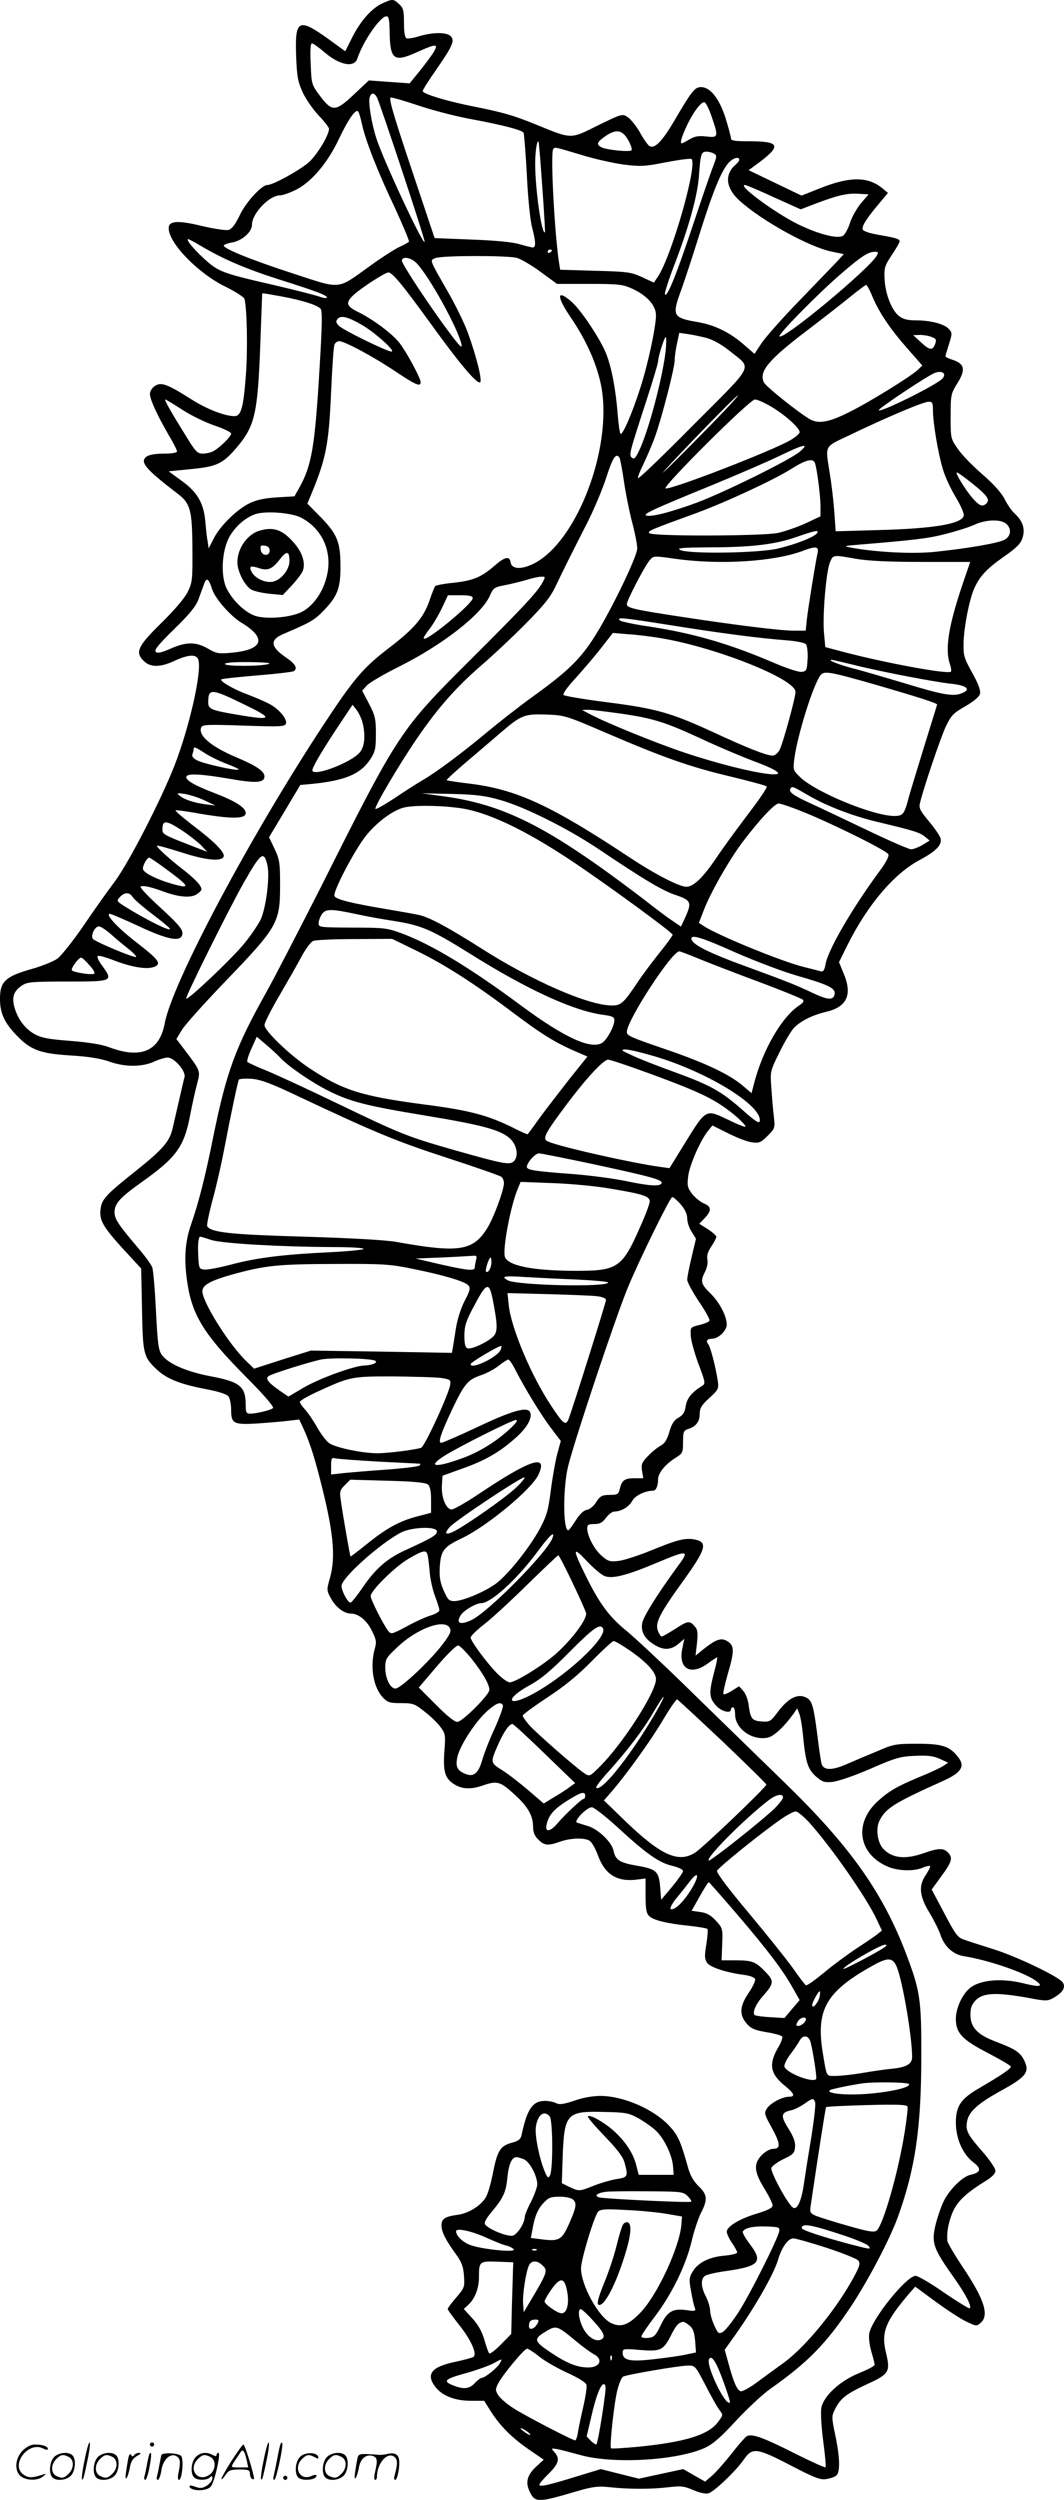<svg version="1.0" xmlns="http://www.w3.org/2000/svg"
  viewBox="0 0 510.926 1200.422"
 preserveAspectRatio="xMidYMid meet">
<g transform="translate(-0.006,1200.83) scale(0.1,-0.1)"
fill="#000000" stroke="none">
<path d="M1834 11991 c-50 -23 -106 -87 -145 -167 l-31 -62 -81 59 c-144 103
-161 94 -155 -81 4 -99 8 -123 31 -174 15 -33 50 -83 77 -112 28 -29 50 -58
50 -64 0 -30 -55 -122 -96 -160 -41 -37 -172 -110 -200 -110 -27 0 -103 -82
-132 -144 -23 -47 -38 -67 -55 -72 -14 -3 -72 6 -131 20 -112 27 -156 24 -156
-11 0 -73 144 -220 276 -283 46 -23 85 -48 88 -57 12 -44 16 -240 7 -363 -12
-159 -23 -200 -55 -200 -47 0 -134 34 -209 82 -114 72 -143 83 -173 63 -14 -9
-24 -25 -24 -38 0 -27 35 -102 89 -196 23 -38 41 -74 41 -80 0 -7 -25 -11 -63
-11 -39 0 -70 -5 -83 -14 -34 -26 -8 -58 151 -180 59 -45 68 -78 69 -261 1
-151 0 -163 -23 -210 -16 -31 -63 -86 -128 -150 -114 -112 -126 -140 -80 -183
31 -29 79 -28 145 3 69 32 108 33 115 3 16 -59 -44 -323 -114 -503 -63 -163
-220 -469 -288 -560 -33 -44 -101 -139 -150 -212 -50 -73 -106 -143 -124 -157
-17 -13 -71 -35 -119 -49 -132 -37 -158 -61 -158 -145 0 -65 19 -110 70 -165
73 -80 119 -98 270 -107 85 -5 144 -15 184 -29 75 -27 157 -27 215 -1 24 11
53 20 66 20 32 0 89 -66 81 -94 -5 -19 -30 -128 -57 -246 -14 -62 -47 -101
-174 -202 -149 -119 -165 -137 -172 -185 -7 -54 11 -85 111 -195 l84 -91 4
-196 c4 -215 7 -228 70 -288 46 -44 111 -71 231 -94 65 -12 106 -25 114 -36 7
-9 13 -38 13 -64 0 -67 11 -73 128 -66 53 4 120 9 148 13 l51 6 20 -43 c27
-59 49 -124 77 -233 67 -257 80 -381 50 -487 -16 -56 -16 -58 7 -99 23 -41 62
-70 94 -70 36 0 76 -32 100 -81 22 -43 24 -55 15 -87 -24 -86 -8 -185 38 -234
23 -25 33 -28 88 -28 57 0 66 -3 112 -40 28 -21 62 -54 76 -73 25 -33 26 -39
20 -118 -7 -99 3 -131 48 -159 39 -24 80 -25 138 -5 66 23 82 19 147 -40 67
-60 93 -105 93 -159 0 -26 7 -44 25 -61 28 -29 47 -31 105 -10 49 17 113 20
140 5 11 -6 29 -37 41 -70 34 -94 93 -130 190 -117 l39 5 0 -82 c0 -66 4 -86
18 -99 22 -20 84 -35 190 -46 46 -5 86 -12 89 -15 3 -3 1 -36 -5 -73 -9 -55
-9 -71 3 -89 14 -22 89 -47 178 -59 27 -3 50 -12 53 -20 3 -7 -11 -37 -30 -65
-44 -64 -47 -106 -11 -148 21 -25 38 -32 95 -42 39 -6 73 -16 76 -21 3 -5 -4
-26 -16 -47 -51 -85 -43 -132 31 -191 44 -36 49 -51 18 -51 -32 0 -89 -30
-106 -56 -14 -22 -13 -28 21 -89 44 -80 46 -105 10 -105 -15 0 -38 -12 -55
-29 -41 -42 -39 -80 11 -161 22 -36 40 -72 40 -82 0 -11 -20 -22 -72 -38 -85
-25 -148 -63 -148 -88 0 -9 11 -34 25 -54 14 -20 25 -41 25 -46 0 -5 -27 -12
-60 -15 -74 -6 -129 -34 -154 -77 -17 -29 -18 -38 -7 -96 6 -35 14 -71 18 -79
5 -14 0 -16 -38 -10 -68 10 -95 -6 -126 -72 -25 -51 -32 -58 -60 -61 -19 -2
-33 1 -33 7 0 6 29 49 65 96 81 107 148 244 176 360 11 49 32 110 45 137 33
64 31 88 -11 128 -24 24 -41 52 -51 90 -36 128 -48 155 -91 201 -74 79 -218
142 -328 143 -37 0 -86 -8 -127 -23 -51 -17 -72 -20 -87 -12 -11 6 -35 11 -54
11 -59 0 -86 -39 -112 -162 -4 -21 -14 -30 -44 -38 -60 -16 -73 -37 -96 -157
-8 -39 -21 -85 -30 -102 -21 -41 -83 -81 -137 -88 -61 -8 -78 -19 -78 -51 0
-30 19 -69 70 -139 27 -37 35 -59 38 -103 4 -54 2 -58 -37 -104 -23 -26 -41
-51 -41 -55 0 -5 25 -39 55 -77 56 -70 87 -138 69 -153 -5 -4 -45 -15 -88 -24
-115 -24 -143 -60 -94 -122 32 -41 93 -65 168 -65 l65 0 30 -48 c45 -71 101
-128 182 -184 l74 -51 -35 -32 c-44 -40 -54 -76 -33 -120 26 -55 39 -55 225 0
79 23 103 26 160 20 90 -10 203 -10 284 0 58 7 74 5 118 -14 32 -14 59 -19 73
-15 28 9 132 108 169 162 41 59 61 57 226 -29 114 -59 141 -70 170 -65 19 3
40 10 48 17 19 16 18 85 -5 194 -18 86 -18 91 -1 125 26 52 55 74 152 119 108
49 114 60 93 150 -25 101 -4 152 117 293 l23 26 95 -70 c52 -38 118 -82 147
-96 51 -25 53 -25 73 -7 41 37 16 114 -89 270 -39 59 -71 114 -72 123 -3 41 4
80 22 129 22 56 61 95 153 153 39 23 56 40 56 55 0 11 -28 52 -61 90 -74 84
-83 103 -75 147 8 46 53 86 156 143 131 72 147 93 116 154 -19 35 -43 51 -133
85 -90 34 -123 69 -123 130 0 33 6 49 26 70 37 36 100 38 256 10 83 -16 89
-15 119 2 43 25 57 49 43 72 -16 27 -220 125 -335 161 -57 18 -120 38 -139 45
-31 10 -42 25 -95 126 l-61 115 42 58 c54 73 61 93 38 118 -22 24 -46 24 -117
-1 -90 -32 -153 -25 -196 21 -28 31 -37 98 -17 136 30 59 70 84 308 191 83 38
103 68 71 110 -41 55 -77 67 -198 67 -104 0 -115 -2 -195 -37 -47 -19 -114
-48 -149 -63 -66 -28 -104 -28 -115 1 -3 8 -13 72 -21 140 -19 148 -26 171
-61 184 -38 15 -82 -10 -128 -71 -35 -47 -39 -50 -78 -47 -47 3 -54 13 -63 79
-3 26 -15 56 -26 68 l-20 22 -35 -22 c-19 -12 -37 -19 -40 -16 -3 3 6 45 20
94 33 112 33 138 1 159 -30 20 -55 12 -117 -37 l-38 -31 7 61 c5 51 3 65 -12
81 -24 27 -32 26 -95 -15 -30 -19 -58 -35 -62 -35 -5 0 -13 12 -19 28 -14 37
9 82 116 231 117 162 126 194 60 207 -46 8 -82 -1 -209 -53 -59 -24 -129 -47
-155 -50 -41 -5 -51 -2 -80 23 -36 30 -70 94 -71 132 0 19 5 22 34 22 27 0 39
7 56 30 12 16 30 30 40 30 33 0 71 23 86 51 13 25 61 49 100 49 14 0 24 23 24
54 0 30 33 71 81 102 37 23 39 26 39 78 0 48 3 55 23 62 38 11 57 35 57 72 0
28 8 42 46 77 43 39 46 45 41 81 -10 67 -35 164 -46 178 -13 15 -5 26 19 26
30 0 70 39 70 68 -1 42 -35 107 -79 150 -45 44 -49 58 -25 104 9 18 14 42 11
58 -4 19 2 38 19 63 13 20 24 41 24 46 0 6 -18 22 -41 37 l-41 26 26 27 c34
36 33 56 -5 71 -16 7 -42 28 -56 46 -22 30 -24 39 -18 86 7 54 60 174 96 217
l20 25 76 -38 c42 -21 93 -41 114 -43 34 -5 43 -1 75 31 36 36 36 38 30 94 -4
31 -9 93 -12 137 -6 79 -5 81 39 170 24 50 56 102 69 117 33 34 89 62 157 78
100 24 126 84 80 189 l-20 49 41 83 c97 194 224 343 347 408 78 42 107 72 100
103 -4 13 -29 50 -56 82 -41 49 -49 64 -44 85 17 74 99 314 124 369 27 56 37
66 95 99 41 24 67 46 70 60 4 15 -8 48 -37 100 -40 72 -43 83 -42 144 2 75 26
200 49 256 26 61 58 97 143 157 62 43 82 63 91 91 14 43 2 80 -37 117 -14 12
-36 44 -49 70 -15 30 -53 72 -106 118 -46 40 -99 94 -118 122 -35 50 -35 51
-35 156 0 104 1 109 33 161 40 64 34 92 -22 111 -20 6 -36 14 -36 17 0 4 8 30
17 59 16 50 16 55 -1 73 -22 24 -88 41 -159 41 -39 0 -61 6 -79 20 -36 27 -67
108 -70 177 -3 54 0 65 34 116 21 31 38 61 38 66 0 12 -17 17 -103 32 -41 7
-71 17 -74 25 -6 16 19 55 82 129 l39 47 -29 24 c-69 55 -155 55 -298 -2 l-88
-35 -127 61 -127 61 30 22 c132 96 126 117 -32 117 -66 0 -83 3 -83 14 0 8
-12 52 -26 98 -30 93 -73 148 -118 148 -30 0 -45 -20 -130 -165 -59 -100 -96
-136 -120 -116 -8 7 -29 37 -45 67 -17 29 -43 61 -57 70 -25 17 -28 16 -143
-40 -134 -67 -123 -67 -299 5 -106 43 -156 58 -308 88 -128 26 -234 59 -234
72 0 6 29 52 65 103 79 114 90 140 69 161 -20 19 -84 19 -149 0 -27 -9 -55
-13 -62 -11 -9 4 -13 28 -13 74 0 59 -3 72 -23 90 -28 26 -31 27 -83 3z m37
-133 c2 -138 20 -151 134 -99 89 40 102 40 78 0 -10 -17 -40 -57 -67 -91 l-49
-60 -98 7 -98 7 -70 -66 c-90 -85 -106 -85 -163 -10 -42 56 -42 57 -46 155 -3
64 -1 99 6 99 6 0 34 -20 63 -45 71 -60 140 -73 155 -28 28 84 110 203 140
203 11 0 14 -17 15 -72z m-61 -317 c15 -29 230 -677 229 -693 -1 -31 -198 390
-232 497 -23 71 -39 172 -32 195 8 25 21 25 35 1z m204 -41 c66 -22 181 -52
255 -65 149 -28 237 -51 245 -64 3 -5 10 -96 16 -202 5 -109 16 -219 25 -252
18 -69 19 -97 4 -97 -6 0 -35 7 -65 16 -34 10 -119 18 -231 22 l-176 7 -113
338 c-92 276 -109 337 -96 337 9 0 71 -18 136 -40z m1403 -51 c34 -98 33 -103
-25 -96 -38 4 -56 1 -81 -14 -17 -10 -34 -19 -36 -19 -11 0 -3 28 21 80 31 68
72 122 87 117 7 -2 22 -32 34 -68z m-1679 -36 c17 -79 74 -225 157 -400 40
-87 71 -161 69 -165 -3 -4 -24 -16 -47 -26 -23 -11 -87 -52 -142 -92 -159
-114 -132 -112 -368 -35 -206 67 -340 122 -332 135 3 4 20 11 40 14 49 9 95
51 95 85 0 54 83 141 134 141 12 0 44 11 71 24 76 35 156 128 211 244 46 97
82 149 94 135 4 -5 12 -32 18 -60z m1279 -78 c12 -21 19 -43 16 -48 -6 -10
-120 1 -145 14 -26 14 -22 25 20 54 51 35 81 30 109 -20z m-413 -224 c9 -118
14 -216 13 -218 -15 -15 -47 205 -47 327 0 60 8 115 16 108 2 -2 10 -100 18
-217z m186 154 c63 -20 156 -40 205 -47 81 -10 102 -9 203 11 62 12 117 19
122 16 33 -20 -96 -472 -162 -567 l-18 -27 -58 27 c-53 24 -70 26 -224 30
l-168 5 -5 31 c-22 140 -43 535 -28 549 9 10 5 10 133 -28z m640 5 c13 -8 12
-15 -4 -57 -11 -26 -56 -158 -101 -293 -79 -237 -124 -347 -132 -324 -2 7 19
72 47 145 68 177 109 327 116 419 8 110 11 120 37 120 12 0 29 -5 37 -10z
m120 -29 c0 -5 -7 -14 -16 -22 -56 -47 -50 -113 17 -174 107 -97 335 -223 443
-245 l58 -12 -33 -36 c-19 -20 -100 -104 -180 -187 -80 -82 -161 -174 -181
-203 l-35 -53 -54 47 c-65 56 -136 91 -215 105 -123 21 -128 30 -85 149 17 46
58 171 91 277 63 201 104 302 140 341 21 22 50 30 50 13z m166 -180 l129 -58
65 25 c110 42 157 53 210 50 l51 -3 -36 -42 c-20 -24 -44 -66 -53 -94 -9 -29
-25 -57 -34 -63 -27 -16 -119 8 -217 56 -111 55 -291 188 -254 188 6 0 68 -26
139 -59z m-2754 -232 c107 -64 217 -111 373 -161 189 -60 235 -77 235 -89 0
-4 -18 -2 -39 6 -22 7 -119 32 -218 55 -248 57 -264 63 -334 127 -54 50 -88
93 -75 93 3 0 29 -14 58 -31z m1688 -23 c0 -3 -4 -8 -10 -11 -5 -3 -10 -1 -10
4 0 6 5 11 10 11 6 0 10 -2 10 -4z m1561 -24 c-34 -63 -449 -408 -468 -389 -8
9 187 207 294 299 98 85 131 106 161 107 19 1 21 -2 13 -17z m-1729 -12 c20
-6 72 -36 115 -68 l78 -57 155 0 c142 0 160 -2 208 -24 68 -31 112 -80 112
-126 0 -58 -40 -242 -76 -352 -40 -124 -84 -224 -94 -218 -4 2 -10 46 -14 96
-9 115 -28 218 -54 286 -26 68 -121 212 -167 252 -73 64 -74 27 -3 -77 78
-115 128 -231 147 -338 49 -292 -116 -727 -318 -838 -63 -34 -114 -33 -119 2
-5 32 -28 27 -78 -17 -62 -54 -103 -71 -195 -81 -45 -4 -84 -12 -89 -16 -4 -5
-15 -33 -25 -62 -28 -86 -73 -140 -193 -232 -127 -97 -171 -148 -317 -370
-353 -536 -728 -1241 -764 -1436 -25 -134 -115 -172 -268 -114 -34 13 -98 23
-184 30 -105 8 -139 14 -172 32 -47 26 -82 73 -98 131 -13 49 -2 78 38 104 24
16 51 18 218 18 217 0 220 1 165 77 -18 24 -26 44 -20 46 6 2 34 -5 63 -16
103 -41 184 -53 217 -32 23 15 5 36 -101 118 -86 67 -146 132 -121 132 6 0 69
-27 140 -60 133 -62 194 -75 206 -44 9 24 -6 44 -108 138 -53 48 -94 92 -91
96 6 9 49 0 113 -24 75 -27 134 -31 161 -9 23 18 23 21 8 44 -9 13 -40 42 -68
64 -72 55 -140 117 -135 122 2 3 54 -12 115 -31 119 -39 195 -46 205 -21 7 20
-44 72 -153 154 -45 35 -80 65 -78 68 3 2 42 -3 88 -11 174 -31 249 -32 249
-2 0 26 -50 58 -150 96 -102 39 -144 65 -134 81 9 14 76 10 204 -12 129 -23
170 -20 170 11 0 25 -40 52 -138 93 -119 51 -181 103 -166 142 6 14 27 15 204
9 176 -6 197 -5 203 9 8 22 -35 73 -83 97 -21 11 -68 31 -105 45 -65 24 -131
63 -122 71 2 3 79 11 171 19 91 7 170 17 176 20 21 13 9 35 -35 65 -78 53 -81
86 -12 115 122 52 146 65 185 105 71 72 87 110 87 215 0 119 -14 156 -93 238
l-66 67 22 53 c68 166 81 233 92 483 5 115 12 218 16 227 3 9 14 17 23 17 26
0 167 -76 271 -146 96 -64 120 -75 120 -51 0 20 -69 147 -102 189 -34 44 -130
115 -200 149 -55 27 -60 44 -20 81 34 32 151 108 167 108 19 0 68 -59 204
-247 140 -194 224 -293 237 -280 10 10 -18 123 -58 234 -16 45 -61 138 -100
205 -87 152 -85 146 -57 157 32 13 345 13 391 1z m-480 -27 c62 -66 197 -312
214 -388 5 -23 -8 -11 -57 55 -94 125 -229 330 -229 346 0 24 45 16 72 -13z
m2187 -158 c32 -77 86 -157 169 -251 l71 -81 -22 -21 c-34 -32 -233 -155 -324
-200 -98 -50 -148 -60 -190 -39 -47 25 -211 155 -224 178 -27 52 19 108 210
253 75 57 167 129 205 160 38 31 72 56 75 56 4 0 18 -25 30 -55z m-2838 0
c103 -19 174 -42 189 -60 8 -10 7 -79 -5 -277 -23 -389 -38 -475 -99 -584
l-22 -39 -84 -5 c-61 -4 -99 -12 -133 -29 -61 -30 -140 -108 -171 -169 l-24
-47 -5 35 c-4 19 -8 61 -11 93 -7 88 -38 142 -113 196 l-63 46 110 11 c124 12
152 26 223 111 81 98 95 160 107 488 5 132 9 241 9 243 1 3 3 3 92 -13z m387
-137 c61 -35 164 -127 142 -128 -21 0 -232 103 -253 124 -14 15 -15 21 -6 33
16 18 48 11 117 -29z m1657 -63 c31 -9 73 -33 109 -62 109 -88 125 -55 -173
-354 -143 -145 -263 -260 -267 -257 -3 3 8 32 24 64 16 33 42 93 57 134 34 96
95 332 95 370 0 16 5 52 11 79 l11 51 41 -6 c23 -3 65 -12 92 -19z m1079 5
c21 -8 24 -13 17 -32 -12 -34 -26 -33 -68 6 l-38 35 32 1 c17 0 43 -4 57 -10z
m-1277 -62 c-13 -125 -82 -389 -129 -486 -16 -33 -23 -40 -33 -32 -16 13 -14
19 71 281 30 92 54 173 54 181 0 22 30 118 37 118 3 0 3 -28 0 -62z m1328
-138 c-27 -30 -305 -168 -305 -151 0 9 236 167 270 179 35 13 57 -4 35 -28z
m-1141 -252 c-93 -95 -182 -184 -199 -198 -16 -14 56 64 160 172 105 109 194
198 199 198 5 0 -67 -78 -160 -172z m-2509 103 c41 -27 111 -61 155 -76 44
-15 80 -32 80 -39 0 -14 -56 -69 -87 -85 -12 -6 -34 -11 -50 -11 -25 0 -35 11
-79 83 -71 114 -107 177 -100 177 3 0 39 -22 81 -49z m2831 13 c65 -39 134
-101 134 -121 0 -7 -20 -24 -44 -38 -89 -52 -575 -240 -600 -232 -18 6 404
427 429 427 12 0 48 -16 81 -36z m774 -16 c0 -61 26 -214 49 -287 10 -34 38
-93 61 -131 23 -38 40 -77 38 -87 -7 -40 -140 -63 -409 -70 l-206 -6 -7 98
c-4 54 -14 137 -22 184 -21 134 -28 121 94 179 170 82 355 161 380 161 19 1
22 -4 22 -41z m-640 -199 c-44 -38 -362 -195 -493 -244 -120 -44 -210 -68
-240 -63 -28 5 22 28 318 149 121 50 265 112 320 139 116 56 145 62 95 19z
m-865 -29 c3 -5 13 -56 21 -112 8 -57 26 -145 39 -196 14 -52 25 -109 25 -127
0 -41 -139 -326 -216 -441 -64 -97 -126 -156 -286 -271 -65 -47 -162 -123
-216 -168 -117 -98 -248 -196 -311 -232 -25 -15 -86 -53 -134 -86 -49 -32 -91
-56 -94 -53 -8 7 112 210 199 338 101 147 185 243 308 350 58 50 155 141 215
202 87 88 118 126 144 181 39 82 72 148 152 305 32 63 73 161 91 217 30 95 47
119 63 93z m939 -27 c10 -32 26 -157 26 -206 l0 -48 -72 -34 c-40 -18 -100
-39 -133 -46 -74 -15 -601 -17 -617 -1 -10 10 4 16 227 97 141 52 371 159 452
210 74 47 109 55 117 28z m752 -94 c72 -57 89 -80 72 -97 -20 -20 -35 -14 -70
27 -36 42 -83 121 -73 121 4 0 36 -23 71 -51z m-3221 -166 c108 -56 156 -174
121 -294 -20 -72 -66 -133 -117 -159 -51 -26 -159 -36 -217 -21 -50 14 -111
70 -143 132 -31 62 -24 186 14 252 29 49 73 88 122 106 47 17 173 8 220 -16z
m3387 -30 c27 -24 23 -60 -9 -77 -32 -16 -168 -40 -328 -57 -106 -12 -287 -3
-410 20 -37 7 -33 8 40 14 268 22 335 30 418 52 51 13 112 32 137 44 55 25
126 27 152 4z m-908 -44 c-11 -19 -104 -55 -189 -75 -95 -22 -435 -27 -470 -6
-16 9 14 11 140 12 202 0 319 14 420 50 90 31 109 35 99 19z m2 -96 c-11 -50
-44 -257 -51 -315 l-6 -58 -59 0 c-63 0 -280 27 -535 66 -230 35 -265 43 -265
61 0 18 84 180 109 210 19 23 19 23 123 8 214 -30 474 -14 613 38 63 24 78 22
71 -10z m184 -28 c59 -10 156 -15 317 -15 l232 0 -35 -102 c-69 -203 -87 -317
-63 -387 6 -18 9 -35 5 -38 -14 -14 -326 44 -524 97 l-79 21 -6 67 c-8 83 10
294 28 339 16 38 13 38 125 18z m-1504 -112 c-24 -46 -89 -116 -352 -378 -331
-330 -341 -344 -710 -1080 -103 -203 -222 -434 -266 -513 -148 -264 -190 -380
-253 -688 -39 -195 -70 -318 -110 -433 -28 -83 -32 -170 -14 -281 24 -151 83
-244 276 -439 85 -85 140 -148 134 -154 -10 -10 -76 -26 -108 -27 -20 0 -23 5
-23 39 0 92 -26 114 -171 141 -114 22 -201 60 -231 101 -17 23 -21 53 -29 212
-5 102 -13 197 -18 210 -5 13 -33 52 -63 87 -101 119 -117 144 -118 176 0 43
24 70 132 147 166 118 203 169 232 325 9 46 23 111 32 144 17 67 20 60 -67
175 l-32 42 26 43 c14 24 111 132 216 241 243 253 256 275 256 452 0 109 -2
125 -26 176 l-27 57 75 125 75 126 56 5 c159 16 233 47 280 118 24 37 27 51
27 123 0 73 -4 88 -33 144 l-33 63 23 25 c13 14 80 53 150 88 211 105 399 251
440 342 17 39 22 42 76 52 31 6 77 18 102 25 25 8 55 15 68 15 21 1 22 0 8
-26z m-1587 -35 c15 -45 88 -128 139 -159 125 -75 107 -131 -46 -145 -63 -6
-73 -4 -114 20 -57 33 -104 33 -180 -1 -44 -19 -62 -23 -70 -15 -9 9 14 36 88
109 74 72 105 110 117 143 9 25 21 58 27 74 12 34 22 27 39 -26z m1251 -42 c0
-26 -221 -209 -235 -194 -3 3 9 22 26 44 17 21 44 67 61 102 l29 62 60 0 c44
0 59 -4 59 -14z m951 -130 c238 -38 420 -62 551 -72 52 -4 92 -12 98 -19 6 -7
10 -40 8 -72 -3 -54 -5 -58 -29 -61 -14 -2 -77 19 -141 47 -211 90 -382 139
-592 171 -71 10 -134 24 -139 29 -17 17 9 14 244 -23z m-48 -62 c264 -44 647
-196 647 -258 0 -28 -60 -246 -76 -278 -8 -16 -23 -28 -34 -28 -29 0 -118 35
-282 111 -206 95 -277 115 -512 145 -110 14 -205 30 -210 35 -5 5 18 38 58 81
36 40 92 105 123 145 l56 72 71 -6 c39 -2 111 -11 159 -19z m925 -128 c121
-31 386 -82 469 -91 76 -8 97 -27 53 -45 -42 -18 -92 -9 -285 50 -91 27 -199
59 -240 69 -68 18 -123 40 -102 41 5 0 52 -11 105 -24z m-2808 4 c-37 -12
-210 -12 -210 0 0 6 45 10 118 9 74 -1 108 -4 92 -9z m2916 -100 c199 -58 294
-88 294 -95 0 -1 -27 -88 -59 -191 -32 -104 -67 -218 -77 -254 -21 -81 -28
-90 -69 -90 -100 0 -373 112 -450 184 -37 35 -37 37 -31 88 15 117 92 362 127
405 18 21 44 16 265 -47z m-3026 -98 c134 -65 127 -74 -33 -47 -131 22 -147
28 -147 59 0 71 12 70 180 -12z m560 -80 c16 -60 12 -116 -11 -145 -39 -50
-229 -122 -229 -87 0 15 52 103 133 224 l60 90 18 -23 c10 -12 23 -39 29 -59z
m1246 39 c154 -23 209 -40 392 -125 75 -35 182 -80 237 -101 290 -107 11 -74
-330 40 -129 43 -373 142 -450 183 l-40 21 30 1 c17 0 89 -9 161 -19z m-66
-96 c271 -116 392 -159 590 -206 91 -22 168 -43 172 -47 4 -4 -36 -63 -89
-132 -52 -69 -122 -164 -153 -211 -64 -95 -110 -139 -144 -139 -34 0 -150 60
-271 140 -379 251 -543 327 -767 355 -60 7 -111 15 -113 17 -2 2 40 41 93 86
53 45 128 109 165 141 100 86 115 92 222 88 88 -3 95 -6 295 -92z m-1935 -94
c25 -16 72 -39 105 -51 34 -13 59 -25 56 -27 -7 -8 -169 28 -199 44 -19 9 -27
20 -23 29 3 9 6 20 6 25 0 13 5 12 55 -20z m2895 -201 c88 -52 219 -102 340
-130 167 -40 197 -49 221 -69 l23 -19 -34 -21 c-19 -11 -44 -21 -55 -21 -10 0
-107 42 -215 94 -107 51 -231 110 -275 130 -78 36 -99 52 -89 68 8 12 10 11
84 -32z m-2898 -25 l53 -25 -40 5 c-59 7 -108 23 -130 41 -19 14 -17 15 22 10
23 -4 66 -17 95 -31z m1423 1 c118 -34 321 -136 465 -232 226 -152 312 -203
376 -224 73 -25 77 -35 44 -108 l-20 -43 -47 32 c-27 18 -86 63 -133 100 -47
36 -142 107 -211 156 -308 218 -498 304 -752 338 l-102 14 145 -3 c119 -3 161
-9 235 -30z m1441 -52 c142 -56 414 -191 420 -208 4 -10 -13 -42 -44 -83 -133
-181 -247 -378 -258 -446 -5 -28 -11 -36 -23 -33 -9 3 -45 12 -81 21 -106 26
-413 152 -480 196 l-24 16 23 59 c31 83 124 246 187 329 80 106 154 185 173
185 9 0 57 -16 107 -36z m-1646 15 c134 -16 318 -103 550 -258 169 -113 480
-341 480 -351 0 -5 -29 -45 -64 -88 -35 -44 -83 -108 -106 -143 -65 -97 -78
-109 -121 -109 -113 0 -381 117 -626 273 -157 100 -248 149 -298 161 -16 4
-84 16 -149 27 -174 29 -254 48 -260 65 -8 21 97 221 152 290 50 62 124 118
176 133 43 13 166 13 266 0z m-1325 -109 c33 -22 74 -54 91 -71 l29 -31 -65
25 c-144 56 -150 59 -150 82 0 47 17 46 95 -5z m409 -166 c13 -56 -7 -211 -34
-265 -13 -24 -46 -74 -76 -110 -55 -69 -272 -275 -280 -266 -6 6 207 434 274
552 85 150 99 161 116 89z m-500 -9 c130 -95 137 -108 40 -80 -72 21 -130 50
-137 68 -5 14 18 57 30 57 3 0 33 -20 67 -45z m-147 -144 c7 -11 48 -47 92
-80 44 -34 83 -65 86 -71 13 -21 -109 39 -218 107 -37 24 -38 25 -21 44 22 24
46 24 61 0z m1083 -84 c41 -9 118 -23 171 -31 134 -21 181 -42 364 -156 275
-173 501 -277 643 -295 43 -6 52 -10 52 -26 0 -30 -37 -97 -61 -110 -56 -29
-179 28 -379 175 -247 184 -437 299 -580 352 -71 26 -84 28 -237 28 -157 1
-163 1 -163 21 0 11 7 31 16 44 19 26 43 26 174 -2z m-1187 -95 c23 -21 62
-53 86 -72 24 -19 39 -36 34 -37 -12 -4 -191 71 -206 86 -14 14 8 61 28 61 8
0 34 -17 58 -38z m3000 -88 c94 -41 223 -90 288 -109 154 -44 191 -61 187 -89
-5 -32 -31 -31 -105 4 -82 39 -123 55 -311 124 -192 70 -272 110 -272 138 0
20 55 3 213 -68z m-1539 12 c143 -70 282 -159 477 -306 140 -105 201 -142 317
-191 l33 -14 -85 -106 c-46 -59 -110 -142 -142 -185 -31 -44 -58 -80 -60 -82
-1 -2 -33 12 -70 31 -121 60 -210 84 -429 112 -302 40 -391 68 -555 178 -93
63 -210 176 -210 203 0 11 33 76 73 144 40 69 89 154 107 189 19 34 43 67 54
71 12 5 101 9 200 9 l179 1 111 -54z m1358 -40 c46 -19 175 -69 288 -111 113
-42 210 -82 215 -87 7 -7 2 -15 -15 -26 -86 -56 -178 -215 -220 -380 l-11 -43
-41 35 c-63 54 -178 109 -358 171 -184 63 -200 70 -200 88 0 55 216 387 252
387 4 0 45 -15 90 -34z m-2922 -33 c21 -23 28 -39 21 -41 -18 -6 -100 8 -106
17 -5 10 32 61 45 61 4 0 23 -17 40 -37z m915 -443 c36 -40 151 -119 231 -159
105 -53 184 -73 469 -120 273 -45 360 -69 404 -110 35 -32 43 -89 16 -111 -20
-16 -52 -10 -281 55 -230 66 -253 75 -569 227 -137 66 -288 136 -335 155 -47
19 -88 38 -92 42 -4 3 5 32 19 63 l26 58 46 -39 c25 -21 55 -49 66 -61z m1802
5 c256 -77 516 -238 501 -311 -2 -12 -22 1 -73 46 -109 97 -158 125 -330 188
-89 32 -185 70 -215 85 -46 21 -51 25 -28 26 15 1 80 -15 145 -34z m-35 -79
c203 -74 289 -112 355 -157 53 -35 113 -89 113 -101 0 -4 -38 11 -85 34 -106
51 -104 52 -205 -111 l-75 -122 -45 6 c-150 21 -523 106 -546 126 -17 14 -2
42 97 174 92 123 177 215 199 215 10 0 96 -29 192 -64z m-1682 -111 c373 -176
473 -217 715 -296 138 -45 256 -86 263 -92 6 -5 12 -18 12 -29 0 -35 -51 -172
-82 -220 -68 -107 -136 -117 -436 -63 -53 9 -212 18 -441 25 -352 10 -448 20
-466 50 -3 5 8 59 24 120 17 60 42 169 56 242 37 193 67 332 72 342 3 4 31 6
62 4 44 -4 93 -22 221 -83z m1410 -325 c283 -61 343 -77 337 -93 -6 -17 -57
-14 -172 10 -55 12 -165 26 -245 33 -194 14 -230 20 -230 35 0 20 40 65 58 65
10 0 123 -23 252 -50z m95 -120 c154 -26 185 -36 185 -61 0 -10 -20 -65 -45
-120 -88 -201 -109 -214 -320 -213 -204 1 -320 26 -331 69 -10 42 28 243 62
324 l14 34 158 -6 c86 -3 211 -15 277 -27z m334 -75 c20 -24 31 -46 31 -67 0
-17 9 -46 21 -64 l21 -34 -21 -89 c-12 -49 -21 -97 -21 -108 0 -11 25 -57 55
-103 31 -45 54 -87 52 -93 -2 -6 -23 -15 -48 -21 -44 -11 -44 -11 -42 -52 1
-23 18 -83 37 -135 32 -84 34 -95 20 -104 -52 -32 -74 -59 -81 -97 -4 -31 -13
-45 -35 -57 -21 -12 -33 -30 -44 -69 -11 -38 -23 -56 -42 -66 -15 -8 -42 -30
-61 -50 -29 -30 -33 -40 -28 -70 l6 -36 -43 0 c-47 0 -60 -10 -70 -52 -6 -24
-11 -28 -44 -28 -43 0 -51 -5 -74 -42 -10 -14 -28 -28 -40 -30 -15 -2 -34 -20
-53 -50 -16 -26 -33 -48 -36 -48 -26 -1 -26 211 0 311 35 138 228 714 286 855
55 133 203 434 213 434 6 0 24 -16 41 -35z m-2254 -171 c54 -17 332 -33 588
-34 82 0 146 -4 143 -9 -3 -4 -70 -11 -148 -15 -233 -11 -356 -26 -477 -57
-63 -17 -126 -29 -140 -27 -25 3 -26 6 -29 67 -3 56 1 91 10 91 2 0 26 -7 53
-16z m1271 -96 c-3 -13 -6 -29 -6 -35 0 -19 -32 -16 -165 14 l-120 28 125 5
c69 3 136 7 149 8 20 2 22 -1 17 -20z m74 -10 c0 -27 -16 -55 -26 -46 -6 7 14
68 22 68 2 0 4 -10 4 -22z m-376 -33 c148 -30 250 -60 266 -80 10 -12 6 -26
-19 -74 -19 -37 -35 -89 -42 -133 -6 -40 -13 -83 -15 -94 l-4 -22 -338 6 -339
5 -137 -43 -136 -44 -36 35 c-86 82 -219 296 -212 341 4 28 44 49 153 79 151
41 211 47 479 48 237 1 269 -1 380 -24z m789 -51 c81 -4 147 -10 147 -14 0
-24 -435 -14 -481 10 -36 20 -19 23 84 16 56 -3 168 -9 250 -12z m-407 -95
c24 -123 25 -157 2 -179 -31 -29 -106 -63 -123 -56 -11 4 -15 21 -15 60 0 45
7 69 41 133 65 124 77 130 95 42z m502 15 c24 -3 42 -10 42 -18 0 -12 -157
-511 -179 -570 -14 -36 -25 -28 -85 63 -96 145 -191 371 -203 482 l-6 58 194
-5 c107 -3 213 -7 237 -10z m-464 -257 c-13 -35 -144 -98 -144 -69 0 9 142 93
148 87 1 -1 0 -9 -4 -18z m-602 -53 c15 -9 -16 -22 -55 -23 -49 -2 -214 -62
-289 -106 l-73 -43 -41 28 c-57 40 -72 59 -53 71 18 12 191 66 250 79 48 10
242 6 261 -6z m673 -44 c44 -86 121 -213 170 -278 l48 -63 -17 -62 c-9 -34
-23 -113 -31 -175 -12 -96 -20 -123 -52 -183 -51 -94 -152 -220 -210 -264 -56
-41 -161 -85 -202 -85 -25 0 -31 7 -51 52 -17 40 -21 65 -18 114 5 76 18 94
104 135 121 57 336 235 369 305 49 103 -36 76 -285 -91 -61 -41 -121 -75 -131
-75 -27 0 -51 59 -47 117 l3 45 94 34 c109 38 181 80 255 146 56 49 83 96 72
124 -12 30 -84 10 -253 -70 -89 -42 -168 -76 -174 -76 -17 0 -3 43 52 160 59
124 76 144 140 165 26 9 64 29 85 46 20 16 41 29 45 29 5 0 20 -22 34 -50z
m-360 -38 c46 -7 50 -9 47 -32 -5 -43 -123 -299 -140 -304 -33 -10 -158 -26
-210 -26 -72 0 -202 27 -232 49 -14 10 -40 45 -58 77 -18 32 -44 70 -58 85
-13 14 -24 30 -24 36 0 5 37 27 83 48 159 73 164 74 362 74 99 -1 203 -4 230
-7z m328 -250 c-65 -59 -145 -108 -226 -137 -128 -46 -167 -41 -84 12 71 45
327 173 345 173 11 -1 -1 -17 -35 -48z m-628 -152 c105 -5 194 -10 199 -10 6
0 6 -3 0 -9 -5 -5 -79 -14 -164 -20 -85 -6 -179 -14 -207 -17 l-53 -6 0 42 c0
35 3 40 18 36 9 -3 103 -10 207 -16z m659 -129 c-52 -48 -232 -174 -292 -205
-43 -22 -52 -13 -21 21 31 33 350 245 358 237 3 -3 -17 -27 -45 -53z m-419 19
c10 -9 15 -31 15 -74 l0 -62 -69 -18 c-83 -22 -146 -56 -243 -135 -40 -32 -74
-58 -75 -57 -2 2 -39 212 -47 274 -6 37 -3 46 20 69 l26 26 178 -5 c125 -3
184 -9 195 -18z m43 -227 c-3 -18 -24 -30 -159 -92 -83 -39 -137 -87 -197
-175 -26 -38 -52 -71 -58 -73 -12 -4 -44 55 -44 80 0 38 184 203 285 256 54
28 178 31 173 4z m555 -30 c-24 -68 -306 -353 -387 -393 -56 -27 -79 -17 -53
23 15 23 73 57 97 57 47 0 169 111 267 242 61 83 90 110 76 71z m251 -183 c37
-14 105 3 250 64 150 63 159 62 101 -16 -102 -140 -164 -240 -171 -273 -8 -42
12 -77 59 -105 43 -27 79 -25 114 4 l29 25 -10 -49 c-19 -95 41 -129 122 -70
23 17 44 30 46 30 2 0 -4 -33 -15 -72 -25 -97 -24 -121 7 -157 25 -30 74 -44
74 -21 0 6 5 10 10 10 6 0 10 -15 10 -34 0 -68 80 -126 155 -112 31 6 79 51
127 117 l16 24 10 -25 c6 -15 13 -57 17 -95 13 -137 23 -171 62 -206 32 -28
42 -31 82 -27 26 3 106 30 181 63 121 53 143 59 215 62 61 3 89 -1 119 -15
l39 -18 -24 -16 c-14 -9 -65 -33 -115 -53 -103 -43 -144 -66 -197 -114 -119
-107 -96 -256 48 -317 49 -20 121 -22 164 -5 17 8 34 11 37 9 3 -3 -7 -23 -21
-44 -35 -51 -30 -101 18 -180 20 -33 44 -80 53 -106 19 -57 61 -95 112 -103
115 -18 289 -77 346 -118 39 -28 20 -32 -57 -13 -110 28 -218 17 -264 -26 -35
-32 -63 -95 -63 -144 0 -68 30 -100 154 -164 59 -31 109 -60 110 -65 1 -10
-43 -40 -154 -105 -86 -50 -110 -85 -110 -164 0 -77 33 -152 84 -191 41 -31
36 -49 -14 -60 -38 -8 -101 -71 -128 -126 -12 -24 -29 -73 -38 -108 -23 -93
-15 -117 92 -267 51 -73 81 -130 71 -140 -3 -3 -58 31 -123 75 -64 45 -126 81
-137 81 -44 0 -210 -206 -223 -277 -3 -17 1 -55 10 -86 9 -30 16 -59 16 -64 0
-6 -33 -23 -72 -39 -93 -37 -173 -110 -184 -168 -4 -22 0 -89 9 -159 9 -67 14
-123 11 -126 -3 -3 -69 27 -147 66 -160 81 -213 99 -235 80 -8 -7 -40 -43 -70
-82 -30 -38 -70 -84 -90 -102 l-36 -31 -53 30 -52 30 -107 -23 -106 -23 -92
23 -91 23 -115 -35 c-135 -42 -180 -52 -180 -40 0 5 20 29 45 53 48 48 55 72
28 103 -18 19 -17 20 12 15 17 -3 66 -16 110 -28 159 -45 465 -27 600 34 37
17 77 51 150 131 55 59 129 128 165 153 180 127 267 216 387 396 83 126 184
318 224 427 83 229 113 427 113 769 1 282 -5 319 -78 510 -113 290 -270 510
-585 815 -96 94 -288 280 -426 415 -137 135 -284 272 -324 305 -84 68 -130
129 -195 260 -68 137 -68 152 1 78 32 -34 71 -67 87 -73z m-850 98 c3 -13 7
-51 10 -84 3 -34 15 -85 26 -113 11 -29 20 -58 20 -65 0 -7 -19 -18 -42 -25
-24 -7 -76 -31 -116 -53 -70 -37 -74 -39 -88 -21 -24 32 -84 150 -84 167 0 26
114 139 181 179 74 43 87 45 93 15z m693 -125 c34 -71 64 -138 67 -149 8 -27
-62 -122 -142 -195 -63 -56 -196 -139 -224 -139 -10 0 -36 18 -58 40 -50 50
-130 158 -130 175 0 7 30 37 68 66 37 29 130 115 207 191 77 75 143 138 146
138 3 0 33 -57 66 -127z m-587 -222 c8 -16 2 -30 -35 -79 -59 -78 -201 -212
-226 -212 -25 0 -49 49 -49 101 0 39 5 48 53 93 95 93 231 144 257 97z m735
-1 c27 -43 -188 -241 -352 -324 -111 -56 -114 -13 -3 48 57 31 104 70 195 162
114 115 146 137 160 114z m132 -109 c81 -57 123 -103 123 -136 0 -63 -164
-317 -274 -424 -44 -44 -45 -44 -71 -27 -41 27 -229 192 -264 231 -17 20 -31
40 -31 45 0 5 53 44 118 87 81 53 146 106 212 173 52 53 100 97 106 98 6 1 42
-20 81 -47z m-764 -36 c52 -65 87 -124 87 -151 0 -24 -130 -154 -154 -154 -14
0 -52 31 -103 83 l-82 82 87 102 c48 57 94 101 102 100 8 -1 36 -29 63 -62z
m896 -242 c-115 -204 -271 -404 -296 -379 -4 3 25 41 64 83 90 101 162 195
213 283 22 38 43 70 46 70 3 0 -9 -26 -27 -57z m311 -157 c115 -110 210 -203
210 -207 0 -12 -300 -299 -341 -326 -81 -53 -166 -14 -341 155 l-98 95 36 41
c74 86 188 245 247 344 33 56 64 101 69 100 4 -2 102 -93 218 -202z m-1055
174 c3 -6 -14 -54 -38 -108 -25 -53 -52 -123 -61 -154 -18 -64 -41 -83 -78
-69 -44 17 -53 37 -40 89 16 58 91 171 145 217 42 36 61 43 72 25z m200 -232
l147 -142 -24 -17 c-12 -10 -46 -32 -75 -49 l-52 -32 -72 62 c-40 34 -96 78
-126 97 -60 38 -60 36 -17 133 25 55 50 90 65 90 4 0 74 -64 154 -142z m195
-203 c0 -8 -3 -15 -8 -15 -9 0 -87 -73 -125 -117 -35 -42 -62 -45 -52 -5 11
46 34 72 98 113 67 42 87 48 87 24z m950 -8 c0 -7 -19 -31 -42 -54 -67 -64
-309 -255 -315 -249 -14 14 173 201 287 289 37 29 70 35 70 14z m-799 -139
c142 -131 204 -175 267 -189 29 -7 52 -18 52 -25 0 -7 -24 -41 -52 -75 l-53
-63 -5 62 c-6 75 -19 86 -115 102 -79 14 -100 27 -109 72 -8 40 -73 103 -123
118 -21 6 -44 14 -52 16 -19 6 46 74 71 74 10 0 64 -42 119 -92z m924 20 c106
-118 277 -363 325 -467 l25 -53 -25 -20 c-14 -11 -59 -41 -100 -68 -41 -27
-110 -78 -153 -114 -44 -36 -83 -64 -87 -61 -5 3 -33 40 -63 83 -30 42 -125
161 -212 265 -97 115 -155 193 -152 202 6 15 206 177 302 244 32 23 66 41 76
41 9 0 38 -24 64 -52z m-568 -326 c-37 -59 -77 -97 -96 -91 -6 2 5 25 26 51
21 25 51 63 67 84 43 55 45 23 3 -44z m225 -119 c146 -171 218 -266 267 -354
l31 -55 -37 -43 -36 -43 -68 4 c-37 2 -71 7 -75 10 -12 13 5 53 41 93 51 58
53 71 13 112 -48 51 -65 58 -143 58 l-70 0 3 77 c3 75 2 78 -30 113 -25 27
-44 38 -75 42 l-42 6 26 46 c37 66 53 91 57 91 2 0 64 -71 138 -157z m703
-157 c-35 -24 -195 -108 -195 -102 0 13 176 116 200 116 10 0 9 -4 -5 -14z
m61 -92 c28 -66 74 -337 74 -433 0 -33 -26 -49 -92 -56 -35 -3 -101 -13 -148
-21 -47 -8 -104 -14 -127 -14 -47 0 -42 -9 -62 111 -34 208 16 295 244 421 69
38 92 37 111 -8z m-371 -147 c-8 -29 -35 -58 -35 -37 0 14 32 71 37 66 2 -2 1
-15 -2 -29z m-65 -105 c0 -13 -23 -32 -37 -32 -11 0 -11 5 -3 20 10 19 40 28
40 12z m19 -100 c8 -15 31 -151 31 -183 0 -29 -140 21 -153 55 -3 8 9 34 27
58 18 24 38 53 45 66 14 27 37 29 50 4z m476 -211 c12 -21 -157 -51 -277 -50
-73 0 -120 10 -102 21 8 5 88 22 154 32 53 8 219 6 225 -3z m-451 -87 c4 -9
-5 -85 -18 -168 -14 -83 -30 -185 -36 -226 -12 -85 -34 -128 -54 -111 -28 23
-107 171 -102 189 4 10 30 29 59 43 45 21 52 28 55 57 2 23 -6 48 -32 89 -39
62 -36 77 13 88 15 3 43 17 62 30 41 29 45 30 53 9z m431 -139 c-31 -198 -106
-459 -137 -479 -13 -8 -45 -2 -135 24 -65 18 -133 40 -152 47 -31 13 -33 17
-28 51 42 284 71 468 74 472 3 3 91 7 196 10 151 4 193 2 195 -8 2 -7 -4 -59
-13 -117z m-1278 61 c28 -16 66 -43 84 -60 39 -38 77 -117 81 -171 l3 -40 -84
0 -84 0 -12 47 c-14 57 -54 117 -112 168 -46 40 -111 76 -120 66 -4 -3 33 -46
80 -95 60 -62 89 -100 96 -127 18 -66 16 -71 -36 -79 -27 -4 -75 -18 -109 -31
-72 -29 -73 -29 -120 -7 l-36 18 4 130 c8 204 20 217 198 212 105 -2 120 -5
167 -31z m-427 9 c15 -19 16 -256 1 -283 -8 -15 -12 -12 -26 21 -25 61 -47
169 -42 210 8 61 40 85 67 52z m-125 -205 c28 -11 64 -78 65 -120 0 -14 -14
-52 -30 -84 -17 -32 -30 -65 -30 -72 0 -30 -35 -85 -58 -91 -24 -6 -113 29
-132 53 -7 8 2 26 30 60 58 69 70 96 77 170 6 60 21 94 43 94 5 0 20 -4 35
-10z m787 -177 c12 -12 20 -25 17 -27 -6 -6 -400 13 -438 20 -30 6 -17 21 24
27 17 3 108 4 202 3 164 -1 174 -2 195 -23z m-549 -18 c18 -17 14 -38 -23
-121 -32 -71 -47 -79 -126 -69 l-55 7 7 36 c11 66 25 101 54 132 24 26 35 30
78 30 31 0 56 -6 65 -15z m452 -68 l70 -12 -3 -40 c-10 -110 -116 -338 -197
-422 -58 -60 -93 -72 -140 -50 -61 29 -144 181 -145 262 0 43 62 248 82 273
11 12 33 14 138 8 69 -3 157 -12 195 -19z m847 -103 c58 -19 112 -42 118 -50
16 -19 11 -18 -100 11 -129 35 -220 65 -220 74 0 25 42 18 202 -35z m-310 21
c-6 -36 -141 -305 -196 -390 -30 -46 -64 -89 -76 -95 -19 -10 -22 -7 -40 32
-11 24 -20 56 -20 71 0 15 -9 45 -20 67 -24 46 -26 83 -6 99 8 7 57 18 109 25
153 22 172 44 108 128 -22 29 -37 56 -34 61 11 18 50 26 113 24 59 -2 65 -4
62 -22z m-1413 -29 c42 -19 88 -38 104 -41 15 -4 30 -12 34 -18 10 -17 -166 2
-214 23 -35 15 -63 44 -63 64 0 17 72 2 139 -28z m1639 -51 c77 -25 146 -53
153 -61 11 -14 8 -26 -20 -78 -81 -151 -231 -336 -337 -413 -36 -26 -95 -69
-130 -95 -35 -26 -70 -45 -78 -42 -17 7 -32 39 -56 127 l-20 72 32 45 c105
145 203 315 224 387 18 60 48 103 74 103 9 0 81 -20 158 -45z m-1391 -11 c-3
-3 -12 -4 -19 -1 -8 3 -5 6 6 6 11 1 17 -2 13 -5z m-114 -99 c0 -22 -3 -99 -5
-172 l-3 -132 -50 -51 c-27 -27 -52 -47 -56 -42 -4 4 -14 33 -23 65 -12 40
-30 73 -58 103 l-41 45 23 21 c31 29 50 79 50 132 0 75 2 77 89 74 l76 -3 -2
-40z m139 28 c31 -28 30 -31 -67 -194 l-20 -34 -3 39 c-4 44 14 160 29 188 12
22 37 23 61 1z m122 -131 c10 -57 -2 -102 -27 -102 -20 0 -82 44 -82 57 0 6
15 32 33 58 43 61 64 58 76 -13z m125 -138 c53 -58 62 -80 35 -91 -26 -10 -62
14 -84 56 -21 41 -27 91 -11 91 5 0 32 -25 60 -56z m-268 -13 c-15 -27 -41
-35 -41 -12 0 23 9 31 32 31 15 0 17 -4 9 -19z m729 -9 c18 -14 24 -32 28 -74
l4 -56 -48 -10 c-27 -6 -96 -16 -152 -22 -115 -14 -152 -6 -152 30 0 20 3 21
85 14 99 -8 111 -2 151 78 21 41 34 55 55 57 4 1 17 -7 29 -17z m-546 -74 c32
-27 72 -56 87 -64 47 -24 31 -64 -26 -64 -53 0 -103 20 -179 71 -84 56 -86 66
-23 103 48 29 53 27 141 -46z m-173 -77 c26 -21 86 -55 134 -77 51 -23 87 -45
91 -57 3 -10 -4 -57 -15 -105 -11 -48 -23 -104 -26 -124 -3 -21 -9 -38 -13
-38 -13 0 -240 118 -296 154 -30 19 -63 47 -72 61 -16 24 -16 29 -2 58 21 41
125 167 139 167 6 0 33 -17 60 -39z m346 -13 c-3 -8 -6 -5 -6 6 -1 11 2 17 5
13 3 -3 4 -12 1 -19z m538 -109 c19 -51 32 -95 30 -97 -21 -21 -117 180 -100
209 13 20 35 -15 70 -112z m-1075 91 c-11 -21 -71 -70 -87 -70 -5 0 -20 -11
-33 -25 -27 -29 -55 -31 -107 -10 -48 20 -37 30 69 59 46 13 102 33 124 44 48
26 47 26 34 2z m986 -102 c26 -51 56 -105 67 -120 20 -26 20 -26 -3 -57 -45
-64 -156 -99 -388 -122 -67 -6 -125 -10 -128 -7 -8 9 16 229 32 285 8 29 19
55 26 59 15 9 264 52 309 53 37 1 37 0 85 -91z m-481 -50 c-11 -89 -35 -232
-41 -237 -2 -3 -14 5 -26 16 l-21 22 21 89 c24 105 46 162 62 162 8 0 10 -16
5 -52z m-359 -189 c3 -6 -5 -3 -20 6 -14 10 -26 19 -26 22 0 7 39 -17 46 -28z
M1246 9460 c-59 -18 -106 -85 -106 -152 0 -45 37 -116 69 -132 14 -7 54 -16
87 -19 l62 -6 45 48 c24 26 48 58 52 70 12 38 -3 85 -41 130 -57 66 -99 81
-168 61z m49 -95 c0 -30 -39 -27 -43 3 -3 20 0 23 20 20 15 -2 23 -10 23 -23z
m95 -50 c0 -42 -39 -91 -80 -100 -34 -7 -84 15 -101 46 -15 28 -6 33 35 19 43
-14 64 -4 102 45 31 40 44 37 44 -10z M2993 1328 c-6 -7 -20 -53 -32 -102 -12
-50 -38 -127 -57 -173 -34 -84 -41 -113 -26 -113 27 0 78 97 121 234 31 98 37
156 15 163 -6 2 -16 -2 -21 -9z M406 194 c-10 -47 -15 -88 -12 -91 5 -6 9 7
30 110 7 37 10 67 6 67 -4 0 -15 -39 -24 -86z M720 270 c0 -5 5 -10 10 -10 6
0 10 5 10 10 0 6 -4 10 -10 10 -5 0 -10 -4 -10 -10z M1266 194 c-10 -47 -15
-88 -12 -91 5 -6 9 7 30 110 7 37 10 67 6 67 -4 0 -15 -39 -24 -86z M1346 269
c-3 -8 -10 -41 -16 -74 -6 -33 -14 -68 -16 -77 -3 -10 -1 -18 3 -18 10 0 46
171 38 178 -2 3 -7 -1 -9 -9z M109 241 c-38 -38 -41 -101 -7 -125 29 -20 79
-20 104 0 18 14 18 15 1 10 -53 -17 -69 -17 -92 -2 -69 45 21 166 94 126 12
-6 21 -7 21 -1 0 12 -25 21 -62 21 -19 0 -39 -10 -59 -29z M1110 189 c-28 -45
-49 -83 -47 -85 2 -3 12 7 21 21 14 21 24 25 66 25 43 0 50 -3 50 -19 0 -11 5
-23 10 -26 6 -3 10 -3 10 1 0 20 -44 164 -51 164 -4 0 -30 -37 -59 -81z m75 4
l7 -33 -42 0 c-42 0 -42 0 -28 23 8 12 21 32 29 44 15 25 22 18 34 -34z M260
210 c-22 -22 -27 -79 -8 -98 19 -19 66 -14 88 8 22 22 27 79 8 98 -19 19 -66
14 -88 -8z m71 0 c25 -14 25 -54 -1 -80 -23 -23 -33 -24 -61 -10 -25 14 -25
54 1 80 23 23 33 24 61 10z M470 210 c-22 -22 -27 -79 -8 -98 19 -19 66 -14
88 8 22 22 27 79 8 98 -19 19 -66 14 -88 -8z m71 0 c25 -14 25 -54 -1 -80 -23
-23 -33 -24 -61 -10 -25 14 -25 54 1 80 23 23 33 24 61 10z M616 204 c-3 -16
-8 -47 -11 -69 -8 -51 10 -26 19 27 5 27 15 42 34 53 18 10 22 14 10 15 -9 0
-20 -5 -24 -11 -5 -8 -9 -8 -14 1 -5 8 -10 3 -14 -16z M717 223 c-2 -4 -7 -26
-11 -48 -4 -22 -9 -48 -12 -57 -3 -10 -1 -18 4 -18 4 0 14 28 20 62 11 58 10
81 -1 61z M775 220 c-1 -3 -5 -23 -9 -45 -4 -22 -9 -48 -12 -57 -3 -10 -1 -18
4 -18 5 0 13 20 17 45 7 53 44 87 74 68 17 -11 19 -28 8 -80 -4 -18 -3 -33 2
-33 16 0 24 99 11 115 -12 14 -87 18 -95 5z M940 210 c-22 -22 -27 -79 -8 -98
15 -15 61 -15 76 0 9 9 12 8 12 -5 0 -9 -12 -24 -26 -34 -21 -13 -32 -15 -55
-6 -16 6 -29 8 -29 3 0 -24 81 -27 102 -2 18 19 50 162 37 162 -5 0 -9 -5 -9
-10 0 -7 -6 -7 -19 0 -30 16 -59 12 -81 -10z m71 0 c29 -16 25 -65 -6 -86 -56
-37 -103 28 -55 76 23 23 33 24 61 10z M1441 211 c-23 -23 -28 -80 -9 -99 19
-19 88 -13 88 9 0 5 -11 4 -24 -2 -54 -25 -89 38 -46 81 23 23 33 24 62 9 16
-9 19 -8 16 3 -8 22 -64 22 -87 -1z M1570 210 c-22 -22 -27 -79 -8 -98 19 -19
66 -14 88 8 22 22 27 79 8 98 -19 19 -66 14 -88 -8z m71 0 c25 -14 25 -54 -1
-80 -23 -23 -33 -24 -61 -10 -25 14 -25 54 1 80 23 23 33 24 61 10z M1716 201
c-3 -14 -8 -44 -11 -66 -8 -51 10 -26 19 27 8 41 35 63 66 53 22 -7 24 -21 11
-77 -5 -22 -5 -38 0 -38 5 0 9 6 9 13 0 68 51 125 85 97 15 -13 15 -35 -1 -92
-3 -10 -1 -18 4 -18 6 0 13 23 17 50 9 63 -5 84 -49 76 -17 -4 -35 -6 -41 -6
-101 8 -104 7 -109 -19z M1360 110 c0 -5 5 -10 10 -10 6 0 10 5 10 10 0 6 -4
10 -10 10 -5 0 -10 -4 -10 -10z"/>
</g>
</svg>

